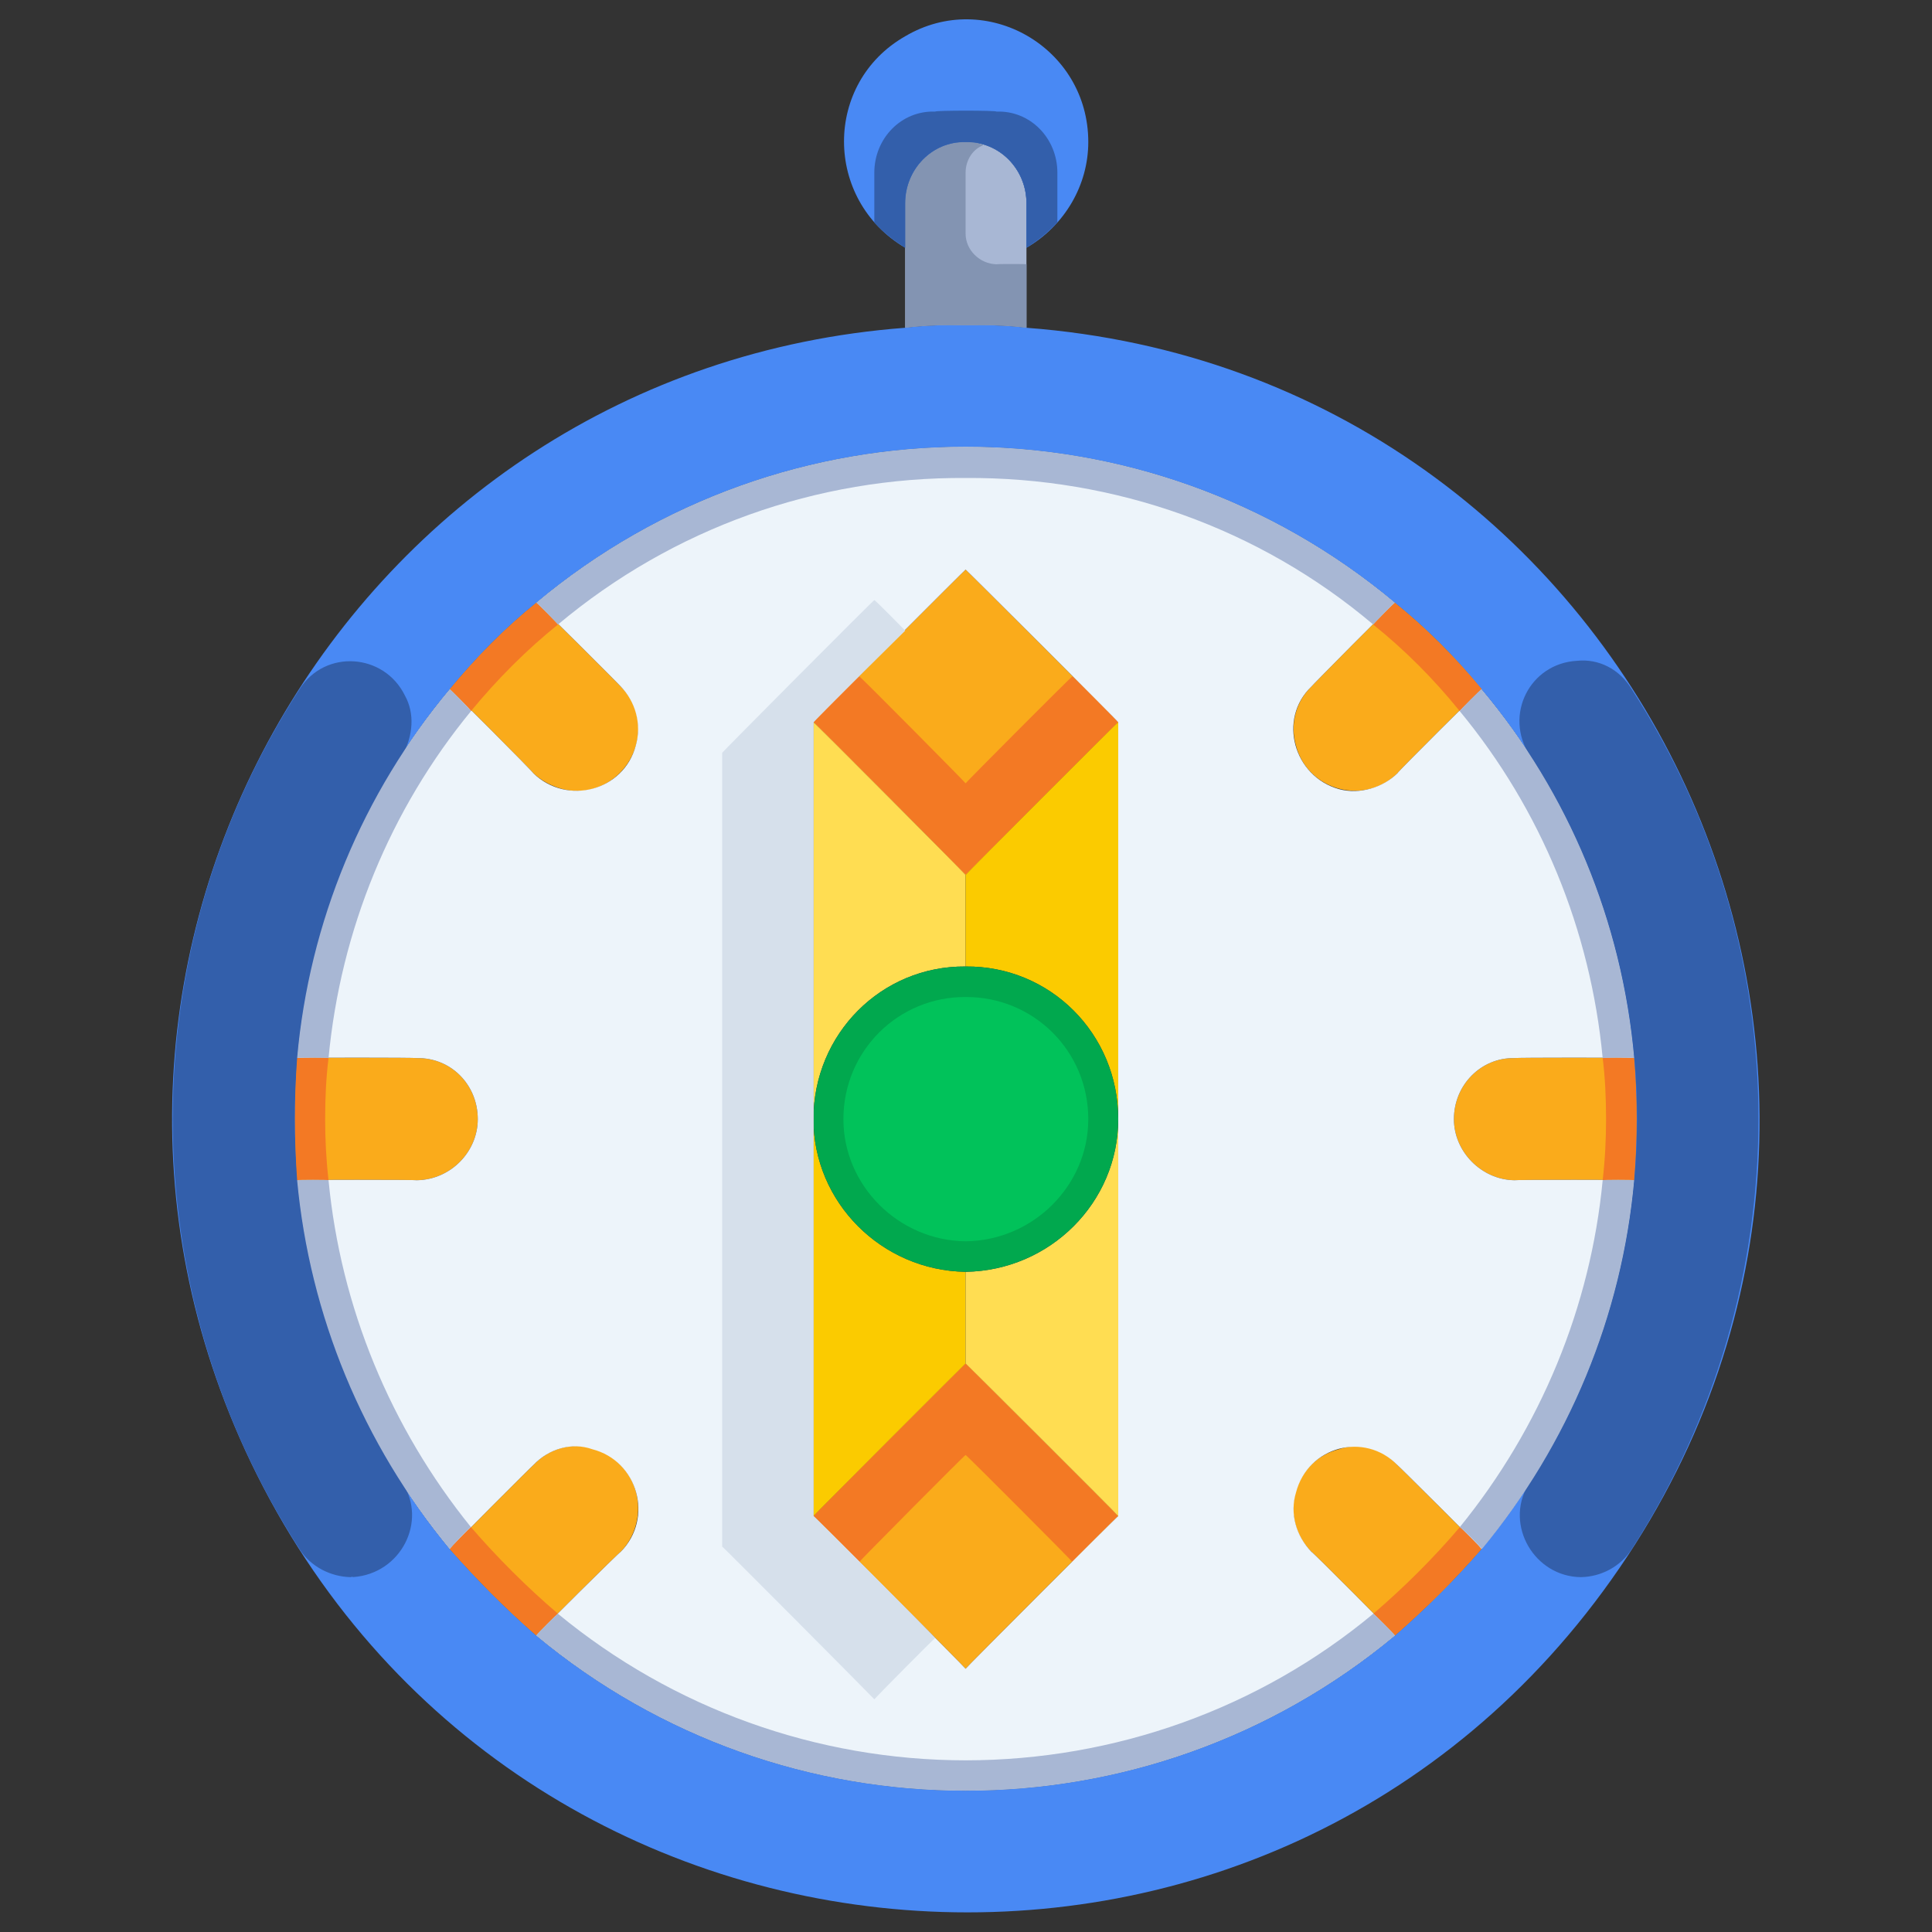 <svg xmlns="http://www.w3.org/2000/svg" version="1.1" xmlns:xlink="http://www.w3.org/1999/xlink" width="100%" height="100%" id="svgWorkerArea" viewBox="0 0 400 400" xmlns:artdraw="https://artdraw.muisca.co" style="background: white;"><rect x="0" y="0" width="400" height="400" fill="#333333" stroke="none"/><defs id="defsdoc"><pattern id="patternBool" x="0" y="0" width="10" height="10" patternUnits="userSpaceOnUse" patternTransform="rotate(35)"><circle cx="5" cy="5" r="4" style="stroke: none;fill: #ff000070;"></circle></pattern></defs><g id="fileImp-760925992" class="cosito"><path id="pathImp-556370646" class="grouped" style="fill:#faab1b" d="M168.418 313.888C168.418 313.744 199.918 282.244 199.918 282.282 199.918 282.244 231.518 313.744 231.518 313.888 231.518 313.744 199.918 345.344 199.918 345.494 199.918 345.344 168.418 313.744 168.418 313.888"></path><path id="pathImp-600921781" class="grouped" style="fill:#faab1b" d="M168.418 149.534C168.418 149.344 199.918 117.844 199.918 117.927 199.918 117.844 231.518 149.344 231.518 149.534 231.518 149.344 199.918 181.044 199.918 181.14 199.918 181.044 168.418 149.344 168.418 149.534"></path><path id="pathImp-528430052" class="grouped" style="fill:#f37924" d="M199.918 282.281C199.918 282.244 168.418 313.744 168.418 313.888 168.418 313.744 177.918 323.244 177.918 323.37 177.918 323.244 199.918 301.044 199.918 301.245 199.918 301.044 222.018 323.244 222.018 323.37 222.018 323.244 231.518 313.744 231.518 313.888 231.518 313.744 199.918 282.244 199.918 282.281 199.918 282.244 199.918 282.244 199.918 282.281M199.918 162.176C199.918 162.044 177.918 139.844 177.918 140.052 177.918 139.844 168.418 149.344 168.418 149.534 168.418 149.344 199.918 181.044 199.918 181.14 199.918 181.044 231.518 149.344 231.518 149.534 231.518 149.344 222.018 139.844 222.018 140.052 222.018 139.844 199.918 162.044 199.918 162.176 199.918 162.044 199.918 162.044 199.918 162.176"></path><path id="pathImp-324971592" class="grouped" style="fill:#fbcb00" d="M199.918 263.317C199.918 263.044 199.918 282.244 199.918 282.281 199.918 282.244 168.418 313.744 168.418 313.888 168.418 313.744 168.418 231.544 168.418 231.711 168.418 248.944 182.518 263.044 199.918 263.317 199.918 263.044 199.918 263.044 199.918 263.317"></path><path id="pathImp-613622580" class="grouped" style="fill:#ffdd52" d="M231.518 231.711C231.518 231.544 231.518 313.744 231.518 313.888 231.518 313.744 199.918 282.244 199.918 282.281 199.918 282.244 199.918 263.044 199.918 263.317 217.418 263.044 231.518 248.944 231.518 231.711 231.518 231.544 231.518 231.544 231.518 231.711M168.418 231.711C168.418 231.544 168.418 149.344 168.418 149.534 168.418 149.344 199.918 181.044 199.918 181.14 199.918 181.044 199.918 199.944 199.918 200.104 182.518 199.944 168.418 214.044 168.418 231.711 168.418 231.544 168.418 231.544 168.418 231.711"></path><path id="pathImp-743813686" class="grouped" style="fill:#fbcb00" d="M231.518 149.534C231.518 149.344 231.518 231.544 231.518 231.711 231.518 214.044 217.418 199.944 199.918 200.104 199.918 199.944 199.918 181.044 199.918 181.14 199.918 181.044 231.518 149.344 231.518 149.534"></path><path id="circleImp-892289731" class="grouped" style="fill:#01a84e" d="M168.418 231.711C168.418 214.044 182.518 199.944 199.918 200.104 217.418 199.944 231.518 214.044 231.518 231.711 231.518 248.944 217.418 263.044 199.918 263.317 182.518 263.044 168.418 248.944 168.418 231.711 168.418 231.544 168.418 231.544 168.418 231.711"></path><path id="pathImp-745802509" class="grouped" style="fill:#faab1b" d="M306.719 142.707C306.719 142.544 289.318 159.844 289.318 160.09 282.519 166.844 270.818 163.744 268.318 154.4 267.019 149.844 268.318 145.244 271.519 142.138 271.519 142.044 288.818 124.544 288.818 124.817 295.318 130.044 301.318 136.044 306.719 142.707 306.719 142.544 306.719 142.544 306.719 142.707M128.518 142.138C135.418 148.844 132.018 160.744 122.618 163.376 118.418 164.544 113.618 163.044 110.418 160.09 110.418 159.844 93.118 142.544 93.118 142.707 98.618 136.044 104.519 130.044 111.019 124.817 111.019 124.544 128.518 142.044 128.518 142.138M86.319 219.068C93.319 218.944 98.918 224.544 98.918 231.711 98.918 238.444 93.319 244.244 86.319 244.353 86.319 244.244 61.519 244.244 61.519 244.353 60.919 235.844 60.919 227.344 61.519 219.068 61.519 218.944 86.319 218.944 86.319 219.068M128.518 303.332C133.319 308.244 133.319 316.244 128.518 321.284 128.518 321.044 111.019 338.444 111.019 338.604 104.519 332.944 98.618 326.944 93.118 320.715 93.118 320.544 110.418 303.244 110.418 303.332 115.418 298.044 123.519 298.044 128.518 303.332 128.518 303.244 128.518 303.244 128.518 303.332M289.318 303.332C289.318 303.244 306.719 320.544 306.719 320.715 301.318 326.944 295.318 332.944 288.818 338.604 288.818 338.444 271.519 321.044 271.519 321.284 264.519 314.244 267.818 302.444 277.219 300.046 281.519 298.544 286.318 299.944 289.318 303.332 289.318 303.244 289.318 303.244 289.318 303.332M338.318 219.068C339.019 227.344 339.019 235.844 338.318 244.353 338.318 244.244 313.519 244.244 313.519 244.353 306.719 244.244 301.019 238.444 301.019 231.711 301.019 224.544 306.719 218.944 313.519 219.068 313.519 218.944 338.318 218.944 338.318 219.068"></path><path id="pathImp-743389236" class="grouped" style="fill:#edf4fa" d="M338.318 219.068C338.318 218.944 313.519 218.944 313.519 219.068 306.719 218.944 301.019 224.544 301.019 231.711 301.019 238.444 306.719 244.244 313.519 244.353 313.519 244.244 338.318 244.244 338.318 244.353 335.818 272.344 324.818 298.944 306.719 320.715 306.719 320.544 289.318 303.244 289.318 303.332 282.519 296.344 270.818 299.444 268.318 309.022 267.019 313.344 268.318 317.944 271.519 321.284 271.519 321.044 288.818 338.444 288.818 338.604 237.319 381.444 162.518 381.444 111.019 338.604 111.019 338.444 128.518 321.044 128.518 321.284 135.418 314.244 132.018 302.444 122.618 300.046 118.418 298.544 113.618 299.944 110.418 303.332 110.418 303.244 93.118 320.544 93.118 320.715 75.118 298.944 64.118 272.344 61.519 244.353 61.519 244.244 86.319 244.244 86.319 244.353 93.319 244.244 98.918 238.444 98.918 231.711 98.918 224.544 93.319 218.944 86.319 219.068 86.319 218.944 61.519 218.944 61.519 219.068 64.118 190.844 75.118 164.244 93.118 142.707 93.118 142.544 110.418 159.844 110.418 160.09 117.418 166.844 129.119 163.744 131.619 154.4 132.918 149.844 131.518 145.244 128.518 142.138 128.518 142.044 111.019 124.544 111.019 124.817 162.518 81.744 237.319 81.744 288.818 124.817 288.818 124.544 271.519 142.044 271.519 142.138 264.519 148.844 267.818 160.744 277.219 163.376 281.519 164.544 286.318 163.044 289.318 160.09 289.318 159.844 306.719 142.544 306.719 142.707 324.818 164.244 335.818 190.844 338.318 219.068 338.318 218.944 338.318 218.944 338.318 219.068M231.518 313.888C231.518 313.744 231.518 149.344 231.518 149.534 231.518 149.344 199.918 117.844 199.918 117.927 199.918 117.844 168.418 149.344 168.418 149.534 168.418 149.344 168.418 313.744 168.418 313.888 168.418 313.744 199.918 345.344 199.918 345.495 199.918 345.344 231.518 313.744 231.518 313.888"></path><path id="pathImp-269370826" class="grouped" style="fill:#a8b7d4" d="M199.918 67.357C195.819 67.244 191.518 67.344 187.418 67.862 187.418 67.844 187.418 41.844 187.418 42.071 187.418 35.044 193.018 29.244 199.918 29.429 206.918 29.244 212.518 35.044 212.518 42.071 212.518 41.844 212.518 67.844 212.518 67.862 208.418 67.344 204.119 67.244 199.918 67.357 199.918 67.244 199.918 67.244 199.918 67.357"></path><path id="pathImp-511007603" class="grouped" style="fill:#4989f4" d="M187.418 51.3C170.518 41.344 170.518 17.144 187.418 7.505 204.119-2.356 225.319 9.744 225.319 29.403 225.319 38.244 220.518 46.644 212.518 51.3 212.518 51.244 212.518 41.844 212.518 42.071 212.518 35.044 206.918 29.244 199.918 29.429 193.018 29.244 187.418 35.044 187.418 42.071 187.418 41.844 187.418 51.244 187.418 51.3M187.418 67.862C191.518 67.344 195.819 67.244 199.918 67.357 204.119 67.244 208.418 67.344 212.518 67.862 338.519 77.344 406.818 220.044 335.318 324.612 264.019 428.844 106.519 416.544 51.919 302.714 2.018 198.444 72.319 76.544 187.418 67.862 187.418 67.844 187.418 67.844 187.418 67.862M288.818 124.817C237.319 81.744 162.518 81.744 111.019 124.817 104.519 130.044 98.618 136.044 93.118 142.707 75.118 164.244 64.118 190.844 61.519 219.068 60.919 227.344 60.919 235.844 61.519 244.353 64.118 272.344 75.118 298.944 93.118 320.715 98.618 326.944 104.519 332.944 111.019 338.604 162.518 381.444 237.319 381.444 288.818 338.604 295.318 332.944 301.318 326.944 306.719 320.715 324.818 298.944 335.818 272.344 338.318 244.353 339.019 235.844 339.019 227.344 338.318 219.068 335.818 190.844 324.818 164.244 306.719 142.707 301.318 136.044 295.318 130.044 288.818 124.817 288.818 124.544 288.818 124.544 288.818 124.817"></path><path id="pathImp-467761360" class="grouped" style="fill:#8394b2" d="M206.319 54.714C202.819 54.644 199.918 51.744 199.918 48.393 199.918 48.244 199.918 35.644 199.918 35.75 199.918 33.144 201.418 30.844 203.619 30.061 202.418 29.544 201.119 29.244 199.918 29.429 193.018 29.244 187.418 35.044 187.418 42.071 187.418 41.844 187.418 67.844 187.418 67.862 191.518 67.344 195.819 67.244 199.918 67.357 204.119 67.244 208.418 67.344 212.518 67.862 212.518 67.844 212.518 54.644 212.518 54.714 212.518 54.644 206.319 54.644 206.319 54.714"></path><path id="pathImp-463366093" class="grouped" style="fill:#335fab" d="M206.319 23.107C206.319 22.844 193.619 22.844 193.619 23.107 186.619 22.844 181.018 28.644 181.018 35.75 181.018 35.644 181.018 45.844 181.018 46.066 182.819 48.044 184.918 49.744 187.418 51.3 187.418 51.244 187.418 41.844 187.418 42.071 187.418 35.044 193.018 29.244 199.918 29.429 206.918 29.244 212.518 35.044 212.518 42.071 212.518 41.844 212.518 51.244 212.518 51.3 215.018 49.744 217.018 48.044 218.918 46.066 218.918 45.844 218.918 35.644 218.918 35.75 218.918 28.644 213.319 22.844 206.319 23.107 206.319 22.844 206.319 22.844 206.319 23.107M327.318 326.531C317.719 326.444 311.519 315.844 316.318 307.555 316.519 307.344 316.519 306.944 316.719 307.029 346.318 260.944 346.318 202.044 316.719 156.392 311.318 148.044 316.719 137.344 326.519 136.811 331.019 136.344 335.318 138.544 337.818 142.675 372.818 196.744 372.818 266.444 337.818 320.747 335.519 324.344 331.519 326.444 327.318 326.531 327.318 326.444 327.318 326.444 327.318 326.531M72.618 326.531C68.418 326.444 64.319 324.344 62.019 320.747 27.018 266.444 27.018 196.744 62.019 142.675 67.319 134.344 79.519 135.244 83.819 143.978 85.918 147.744 85.519 152.344 83.319 156.392 53.618 202.044 53.618 260.944 83.319 307.029 88.519 314.944 83.019 325.844 73.118 326.515 73.019 326.444 72.819 326.444 72.618 326.531 72.618 326.444 72.618 326.444 72.618 326.531"></path><path id="circleImp-757260293" class="grouped" style="fill:#01c25a" d="M174.619 231.711C174.619 217.544 186.018 206.344 199.918 206.426 213.918 206.344 225.319 217.544 225.319 231.711 225.319 245.444 213.918 256.844 199.918 256.996 186.018 256.844 174.619 245.444 174.619 231.711 174.619 231.544 174.619 231.544 174.619 231.711"></path><path id="pathImp-913189932" class="grouped" style="fill:#d6e0eb" d="M168.418 231.711C168.418 231.544 168.418 149.344 168.418 149.534 168.418 149.344 187.418 130.544 187.418 130.57 187.418 130.544 181.018 124.044 181.018 124.249 181.018 124.044 149.518 155.744 149.518 155.855 149.518 155.744 149.518 320.044 149.518 320.209 149.518 320.044 181.018 351.744 181.018 351.816 181.018 351.744 193.619 338.944 193.619 339.173 193.619 338.944 168.418 313.744 168.418 313.888 168.418 313.744 168.418 231.544 168.418 231.711 168.418 231.544 168.418 231.544 168.418 231.711"></path><path id="pathImp-781229846" class="grouped" style="fill:#f37924" d="M302.219 147.226C302.219 147.044 306.818 142.544 306.818 142.707 301.318 136.044 295.318 130.044 288.818 124.817 288.818 124.544 284.318 129.244 284.318 129.318 290.818 134.544 296.818 140.544 302.219 147.226 302.219 147.044 302.219 147.044 302.219 147.226M115.519 129.305C115.519 129.244 111.019 124.544 111.019 124.805 104.519 130.044 98.618 136.044 93.118 142.694 93.118 142.544 97.519 147.044 97.519 147.214 103.019 140.544 109.019 134.544 115.519 129.305 115.519 129.244 115.519 129.244 115.519 129.305M67.319 231.711C67.319 227.344 67.519 223.044 68.019 219.068 68.019 218.944 61.519 218.944 61.519 219.068 60.919 227.344 60.919 235.844 61.519 244.353 61.519 244.244 68.019 244.244 68.019 244.353 67.519 239.944 67.319 235.844 67.319 231.711 67.319 231.544 67.319 231.544 67.319 231.711M97.519 316.195C97.519 315.944 93.118 320.544 93.118 320.715 98.618 326.944 104.519 332.944 111.019 338.604 111.019 338.444 115.519 333.944 115.519 334.104 109.019 328.544 103.019 322.544 97.519 316.195 97.519 315.944 97.519 315.944 97.519 316.195M284.318 334.116C284.318 333.944 288.818 338.444 288.818 338.617 295.318 332.944 301.318 326.944 306.719 320.728 306.719 320.544 302.219 315.944 302.219 316.208 296.818 322.544 290.818 328.544 284.318 334.116 284.318 333.944 284.318 333.944 284.318 334.116M338.318 219.068C338.318 218.944 331.818 218.944 331.818 219.068 332.318 223.044 332.519 227.344 332.519 231.711 332.519 235.844 332.318 239.944 331.818 244.353 331.818 244.244 338.318 244.244 338.318 244.353 339.019 235.844 339.019 227.344 338.318 219.068 338.318 218.944 338.318 218.944 338.318 219.068"></path><path id="pathImp-539541678" class="grouped" style="fill:#a8b7d4" d="M199.918 364.459C169.119 364.444 139.319 353.744 115.519 334.116 115.519 333.944 111.019 338.444 111.019 338.617 162.518 381.444 237.319 381.444 288.818 338.617 288.818 338.444 284.318 333.944 284.318 334.116 260.719 353.744 230.819 364.444 199.918 364.459 199.918 364.244 199.918 364.244 199.918 364.459M199.918 98.963C230.819 98.744 260.719 109.344 284.318 129.305 284.318 129.244 288.818 124.544 288.818 124.805 237.319 81.744 162.518 81.744 111.019 124.805 111.019 124.544 115.519 129.244 115.519 129.305 139.319 109.344 169.119 98.744 199.918 98.963 199.918 98.844 199.918 98.844 199.918 98.963M331.818 219.068C331.818 218.944 338.318 218.944 338.318 219.068 335.818 190.844 324.818 164.244 306.719 142.707 306.719 142.544 302.219 147.044 302.219 147.226 319.019 167.544 329.318 192.544 331.818 219.068 331.818 218.944 331.818 218.944 331.818 219.068M68.019 244.353C68.019 244.244 61.519 244.244 61.519 244.353 64.118 272.344 75.118 298.944 93.118 320.715 93.118 320.544 97.519 315.944 97.519 316.195 80.819 295.544 70.519 270.544 68.019 244.353 68.019 244.244 68.019 244.244 68.019 244.353M97.519 147.226C97.519 147.044 93.118 142.544 93.118 142.707 75.118 164.244 64.019 190.844 61.519 219.068 61.519 218.944 68.019 218.944 68.019 219.068 70.519 192.544 80.819 167.544 97.519 147.226 97.519 147.044 97.519 147.044 97.519 147.226M302.219 316.195C302.219 315.944 306.818 320.544 306.818 320.715 324.818 298.944 335.818 272.344 338.318 244.353 338.318 244.244 331.818 244.244 331.818 244.353 329.318 270.544 319.019 295.544 302.219 316.195 302.219 315.944 302.219 315.944 302.219 316.195"></path></g></svg>